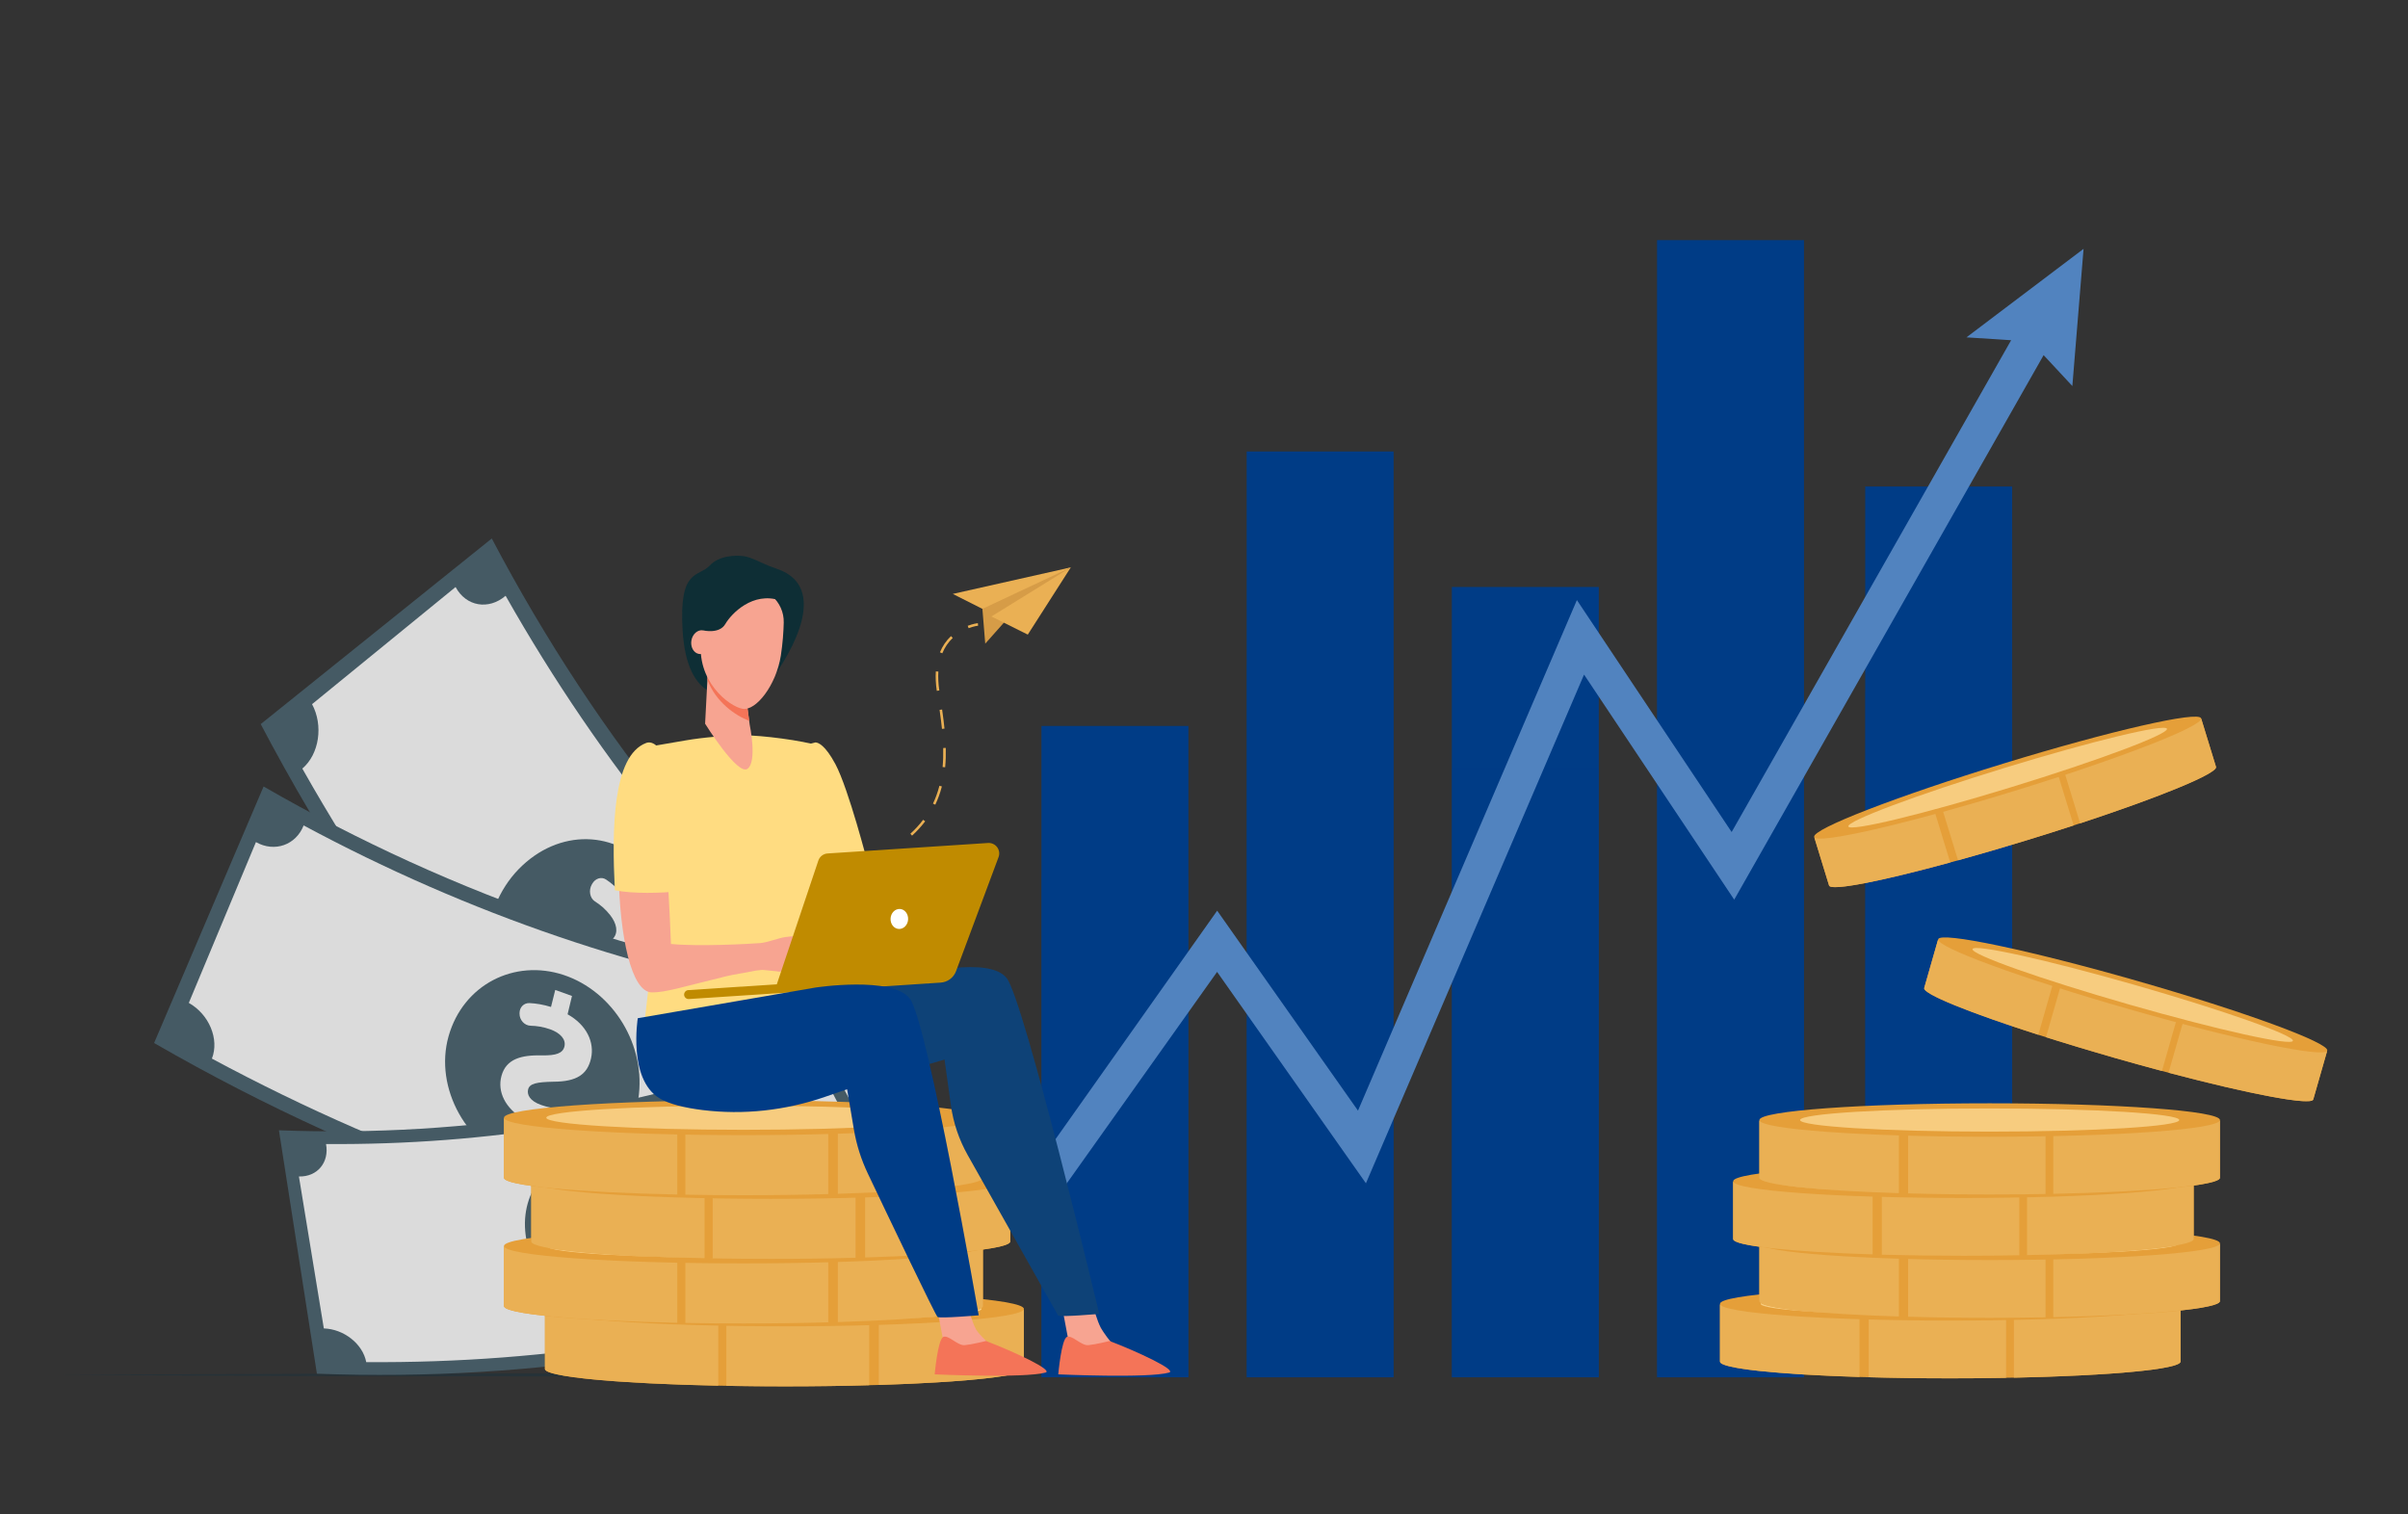 <?xml version="1.0" encoding="UTF-8"?><svg xmlns="http://www.w3.org/2000/svg" viewBox="0 0 636 400"><rect x="0" y="0" width="636" height="400" fill="#333333" stroke="none"/><defs><style>.cls-1{fill:#f7a491;}.cls-2{fill:#fff;}.cls-3{fill:#dbdbdb;}.cls-4{fill:#455a64;}.cls-5{isolation:isolate;}.cls-6{fill:#c08b00;}.cls-7{fill:#ffdc81;}.cls-8{fill:#50bfa5;}.cls-9{fill:#5183bf;}.cls-10{mix-blend-mode:multiply;opacity:.3;}.cls-10,.cls-11{fill:#003c86;}.cls-12{fill:#eab054;}.cls-13{fill:#f7cc7f;}.cls-14{fill:#0e4277;}.cls-15{fill:#f47458;}.cls-16{fill:#d69c47;}.cls-17{fill:#e59f39;}.cls-18{fill:#3c8f7c;}.cls-19{fill:#263238;}.cls-20{fill:#0e2e35;}</style></defs><g class="cls-5"><g id="Layer_1"><path class="cls-19" d="M15.44,363.18c91.45-.53,194.03-.54,285.48,0-91.45,.54-194.03,.53-285.48,0h0Z"/><rect class="cls-11" x="437.66" y="63.43" width="38.81" height="300.38"/><rect class="cls-11" x="383.46" y="155.05" width="38.81" height="208.76"/><rect class="cls-11" x="492.64" y="128.51" width="38.81" height="235.3"/><rect class="cls-11" x="329.27" y="119.26" width="38.81" height="244.55"/><rect class="cls-11" x="275.07" y="191.76" width="38.81" height="172.04"/><g><rect class="cls-10" x="437.66" y="132.66" width="38.81" height="231.15"/><rect class="cls-10" x="383.46" y="203.16" width="38.81" height="160.64"/><rect class="cls-10" x="492.64" y="182.74" width="38.81" height="181.07"/><rect class="cls-10" x="329.27" y="175.62" width="38.81" height="188.19"/><rect class="cls-10" x="275.07" y="231.42" width="38.81" height="132.39"/></g><polygon class="cls-9" points="550.31 65.73 519.38 89.11 531.18 89.87 457.36 219.78 416.49 158.51 358.67 293.37 321.48 240.55 275.13 306.07 278.05 317.8 321.46 256.72 360.77 312.56 418.38 178.19 458.04 237.64 539.76 93.81 547.35 101.97 550.31 65.73"/><g><path class="cls-4" d="M239.78,276.95c-44.38-35.34-81.66-81.04-109.89-134.71-20.34,16.34-40.69,32.69-61.03,49.03,32.64,62.05,75.75,114.9,127.06,155.75,14.62-23.36,29.24-46.72,43.87-70.07Z"/><path class="cls-3" d="M120.33,155.06c-12.64,10.31-25.28,20.63-37.91,30.94,3.01,5.61,1.92,13.18-2.57,17.02,28.69,50.74,64.66,94.82,106.53,130.59,3.42-5.14,9.88-6.14,14.51-2.37,9.22-14.5,18.44-29.01,27.66-43.51-4.27-3.46-4.88-10.54-1.46-15.68-36.77-31.41-68.35-70.12-93.55-114.68-4.48,3.84-10.45,2.85-13.22-2.32Z"/><g><path class="cls-4" d="M171.4,271.04c9.47-12.23,9.38-30.27,.45-41.06-8.96-10.76-24.27-11.27-34.87-.39-10.58,10.86-11.59,30.16-1.51,42.28,10.06,12.13,26.47,11.37,35.93-.83Z"/><path class="cls-3" d="M170.77,236.34c-1.19,1.32-2.38,2.64-3.57,3.96,2.85,5.22,2.25,10.62-.83,14.14-3.1,3.55-6.57,3.88-11.86,.74-3.84-2.17-5.69-2.81-6.86-1.54-.99,1.07-1.32,3.02,.78,5.67,1.14,1.44,2.28,2.4,3.29,3.08,1.34,.9,1.77,2.95,.94,4.52h0c-.8,1.52-2.49,2.02-3.79,1.1-1.06-.76-2.22-1.79-3.47-3.22-1.03,1.14-2.06,2.27-3.09,3.41-1.08-1.35-2.15-2.71-3.22-4.08,1.12-1.21,2.24-2.43,3.36-3.65-2.72-5.25-2.18-10.48,.98-13.79,3.49-3.66,7.52-2.54,12.14,.36,3.2,2,5.06,2.31,6.39,.84,1.4-1.56,.94-3.94-.82-6.18-1.21-1.54-2.61-2.72-4-3.59-1.36-.86-1.73-2.95-.81-4.52,.03-.06,.07-.11,.1-.17,.83-1.42,2.41-1.9,3.62-1.11,1.45,.95,3.01,2.3,4.38,3.9,1.12-1.22,2.24-2.44,3.35-3.66,.99,1.27,1.98,2.53,2.98,3.78Z"/><path class="cls-8" d="M206.36,302.51c-10.11-8.66-19.86-17.83-29.21-27.5-1.6,2.08-3.21,4.17-4.81,6.25,9.49,9.8,19.37,19.11,29.62,27.89,1.47-2.21,2.93-4.43,4.4-6.64Z"/></g></g><g><path class="cls-4" d="M230.73,262.71c-55.74-7.07-110.4-25.72-161.11-54.96-9.64,22.59-19.28,45.17-28.92,67.76,58.63,33.82,121.83,55.38,186.28,63.55,1.25-25.45,2.5-50.9,3.75-76.35Z"/><path class="cls-3" d="M67.6,222.43c-5.91,14.16-11.82,28.32-17.73,42.48,5.35,3.03,8.11,9.55,6.1,14.72,49.68,26.7,102.4,44.69,156.19,53.28,.45-5.7,5.56-9.54,11.42-8.74,.9-15.87,1.8-31.74,2.7-47.6-5.39-.73-9.38-6.06-8.93-11.75-47.23-7.55-93.53-23.34-137.15-46.79-2.01,5.16-7.67,7.2-12.59,4.41Z"/><g><path class="cls-4" d="M168.58,290.33c2.23-14.18-6.67-28.46-19.69-32.79-13.03-4.31-26.55,2.53-30.41,16.17-3.86,13.62,4.71,29.41,19.36,34.27,14.65,4.87,28.51-3.49,30.73-17.64Z"/><path class="cls-3" d="M151.07,263.09c-.39,1.61-.77,3.22-1.16,4.83,5.02,2.8,7.14,7.36,6.2,11.61-.95,4.28-3.8,6.18-9.92,6.2-4.39,.09-6.31,.46-6.7,2.02-.34,1.32,.33,3.02,3.45,4.13,1.69,.6,3.15,.83,4.36,.89,1.61,.08,2.98,1.5,3.03,3.14h0c.05,1.58-1.17,2.78-2.75,2.66-1.29-.1-2.79-.37-4.58-.91-.34,1.39-.67,2.78-1.01,4.17-1.6-.56-3.19-1.14-4.78-1.72,.38-1.49,.76-2.99,1.13-4.48-4.93-2.88-7.01-7.28-5.9-11.41,1.23-4.55,5.27-5.57,10.69-5.45,3.75,.07,5.52-.56,5.95-2.35,.45-1.9-1.11-3.57-3.73-4.52-1.8-.65-3.59-.92-5.22-.96-1.6-.04-2.94-1.52-2.91-3.2,0-.06,0-.12,0-.18,.02-1.52,1.16-2.65,2.6-2.6,1.72,.07,3.73,.4,5.71,1.02,.37-1.5,.75-2.99,1.12-4.49,1.47,.54,2.95,1.07,4.43,1.59Z"/></g></g><path class="cls-20" d="M205.13,150.22c-1.35-.45-2.68-.97-3.97-1.58-1.45-.7-3.34-1.52-4.52-1.7-2.5-.39-6.8-.13-9.18,2.44-2.96,3.2-8.22,.58-7.16,17.33,1.2,18.96,11.78,16.88,12.03,16.56,.26-.32,9.43-12.13,9.43-12.13,0,0,3.21,7,3.21,6.74s16.39-22.2,.15-27.65Z"/><g><path class="cls-4" d="M216.28,275.22c-43.85,17.33-92.24,25.25-142.61,23.34,3.34,21.43,6.69,42.87,10.03,64.3,58.24,2.2,114.18-6.96,164.89-26.99-10.77-20.22-21.54-40.43-32.31-60.65Z"/><path class="cls-3" d="M78.95,310.76c2.19,13.38,4.39,26.76,6.58,40.14,5.29,.16,10.29,4.08,11.2,8.9,48.45,.35,95.12-7.28,138.25-22.63-2.28-4.6-.33-9.66,4.31-11.44-6.63-12.65-13.26-25.31-19.88-37.96-4.26,1.64-9.62-.86-11.9-5.45-37.87,13.48-78.86,20.18-121.4,19.87,.91,4.82-2.28,8.71-7.15,8.57Z"/><g><path class="cls-4" d="M183.68,322.04c-4.88-11.89-17.92-19.31-29.4-17.34-11.47,2-18.18,12.82-14.73,24.96,3.44,12.12,16.93,20.85,29.84,18.61,12.91-2.22,19.17-14.36,14.29-26.23Z"/><path class="cls-18" d="M158.42,308.11c.46,1.41,.92,2.81,1.38,4.22,4.94,.11,8.58,2.78,9.85,6.46,1.27,3.7,.07,6.34-4.38,8.86-3.16,1.87-4.38,2.93-3.96,4.3,.36,1.16,1.63,2.2,4.41,1.79,1.51-.23,2.68-.65,3.58-1.09,1.21-.59,2.86-.05,3.65,1.19h0c.76,1.21,.42,2.64-.78,3.19-.98,.45-2.21,.86-3.75,1.16,.39,1.21,.78,2.43,1.18,3.64-1.42,.22-2.85,.43-4.27,.63-.41-1.31-.82-2.62-1.23-3.93-4.91-.22-8.45-2.77-9.53-6.42-1.19-4.03,1.29-6.47,5.29-8.59,2.77-1.48,3.77-2.69,3.25-4.26-.54-1.65-2.44-2.31-4.79-1.97-1.61,.23-3.04,.76-4.24,1.39-1.18,.62-2.84,.02-3.59-1.28-.03-.05-.05-.1-.08-.14-.68-1.19-.37-2.53,.7-3.07,1.28-.65,2.9-1.22,4.63-1.54-.41-1.31-.83-2.62-1.25-3.93,1.32-.19,2.64-.38,3.96-.58Z"/><path class="cls-8" d="M220.85,309.89c-10.43,3.7-21.08,6.91-31.92,9.65,.84,2.02,1.68,4.04,2.51,6.06,10.99-2.77,21.79-6.03,32.37-9.78-.99-1.97-1.97-3.95-2.96-5.92Z"/></g></g><g><path class="cls-17" d="M143.93,345.9v15.7c0,2.54,28.32,4.6,63.25,4.6s63.25-2.06,63.25-4.6v-15.7h-126.49Z"/><g><path class="cls-12" d="M189.7,366.02v-20.12h-45.77v15.7c0,2.1,19.34,3.87,45.77,4.42Z"/><path class="cls-12" d="M191.83,366.06c4.91,.09,10.05,.14,15.35,.14,7.89,0,15.43-.1,22.4-.3v-20h-37.74v20.16Z"/><path class="cls-12" d="M232.11,365.83c22.53-.7,38.32-2.33,38.32-4.23v-15.7h-38.32v19.93Z"/></g><ellipse class="cls-17" cx="207.18" cy="345.74" rx="63.25" ry="4.6"/><path class="cls-13" d="M259.26,345.74c0,1.76-23.32,3.19-52.08,3.19s-52.08-1.43-52.08-3.19,23.32-3.19,52.08-3.19,52.08,1.43,52.08,3.19Z"/></g><g><path class="cls-17" d="M133.11,329.29v15.7c0,2.54,28.32,4.6,63.25,4.6s63.25-2.06,63.25-4.6v-15.7h-126.49Z"/><g><path class="cls-12" d="M178.88,349.41v-20.12h-45.77v15.7c0,2.1,19.34,3.87,45.77,4.42Z"/><path class="cls-12" d="M181.01,349.45c4.91,.09,10.05,.14,15.35,.14,7.89,0,15.43-.1,22.4-.3v-20h-37.74v20.16Z"/><path class="cls-12" d="M221.29,349.22c22.53-.7,38.32-2.33,38.32-4.22v-15.7h-38.32v19.93Z"/></g><ellipse class="cls-17" cx="196.36" cy="329.12" rx="63.25" ry="4.6"/><path class="cls-13" d="M248.44,329.12c0,1.76-23.32,3.19-52.08,3.19s-52.08-1.43-52.08-3.19,23.32-3.19,52.08-3.19,52.08,1.43,52.08,3.19Z"/></g><g><path class="cls-17" d="M140.32,312.23v15.7c0,2.54,28.32,4.6,63.25,4.6s63.25-2.06,63.25-4.6v-15.7h-126.49Z"/><g><path class="cls-12" d="M186.09,332.35v-20.12h-45.77v15.7c0,2.1,19.34,3.87,45.77,4.42Z"/><path class="cls-12" d="M188.22,332.39c4.91,.09,10.05,.14,15.35,.14,7.89,0,15.43-.1,22.4-.3v-20h-37.74v20.16Z"/><path class="cls-12" d="M228.5,332.16c22.53-.7,38.32-2.33,38.32-4.22v-15.7h-38.32v19.93Z"/></g><ellipse class="cls-17" cx="203.56" cy="312.07" rx="63.25" ry="4.6"/><path class="cls-13" d="M255.65,312.07c0,1.76-23.32,3.19-52.08,3.19s-52.08-1.43-52.08-3.19,23.32-3.19,52.08-3.19,52.08,1.43,52.08,3.19Z"/></g><g><path class="cls-17" d="M133.11,295.41v15.7c0,2.54,28.32,4.6,63.25,4.6s63.25-2.06,63.25-4.6v-15.7h-126.49Z"/><g><path class="cls-12" d="M178.88,315.53v-20.12h-45.77v15.7c0,2.1,19.34,3.87,45.77,4.42Z"/><path class="cls-12" d="M181.01,315.57c4.91,.09,10.05,.14,15.35,.14,7.89,0,15.43-.1,22.4-.3v-20h-37.74v20.16Z"/><path class="cls-12" d="M221.29,315.34c22.53-.7,38.32-2.33,38.32-4.22v-15.7h-38.32v19.93Z"/></g><ellipse class="cls-17" cx="196.36" cy="295.24" rx="63.25" ry="4.6"/><path class="cls-13" d="M248.44,295.24c0,1.76-23.32,3.19-52.08,3.19s-52.08-1.43-52.08-3.19,23.32-3.19,52.08-3.19,52.08,1.43,52.08,3.19Z"/></g><g><path class="cls-17" d="M575.92,344.56v15.1c0,2.44-27.23,4.42-60.82,4.42s-60.82-1.98-60.82-4.42v-15.1h121.64Z"/><g><path class="cls-12" d="M531.91,363.91v-19.35h44.01v15.1c0,2.02-18.6,3.72-44.01,4.25Z"/><path class="cls-12" d="M529.86,363.95c-4.72,.09-9.67,.13-14.76,.13-7.58,0-14.84-.1-21.54-.29v-19.23h36.29v19.39Z"/><path class="cls-12" d="M491.13,363.72c-21.67-.68-36.85-2.24-36.85-4.06v-15.1h36.85v19.16Z"/></g><ellipse class="cls-17" cx="515.1" cy="344.4" rx="60.82" ry="4.42"/><path class="cls-13" d="M465.02,344.4c0,1.69,22.42,3.06,50.08,3.06s50.08-1.37,50.08-3.06-22.42-3.06-50.08-3.06-50.08,1.37-50.08,3.06Z"/></g><g><path class="cls-17" d="M586.33,328.59v15.1c0,2.44-27.23,4.42-60.82,4.42s-60.82-1.98-60.82-4.42v-15.1h121.64Z"/><g><path class="cls-12" d="M542.31,347.93v-19.35h44.01v15.1c0,2.02-18.6,3.72-44.01,4.25Z"/><path class="cls-12" d="M540.27,347.97c-4.72,.09-9.67,.13-14.76,.13-7.58,0-14.84-.1-21.54-.29v-19.23h36.3v19.39Z"/><path class="cls-12" d="M501.53,347.75c-21.67-.68-36.85-2.24-36.85-4.06v-15.1h36.85v19.16Z"/></g><ellipse class="cls-17" cx="525.51" cy="328.42" rx="60.82" ry="4.42"/><ellipse class="cls-13" cx="525.51" cy="328.42" rx="50.08" ry="3.06"/></g><g><path class="cls-17" d="M579.4,312.18v15.1c0,2.44-27.23,4.42-60.82,4.42s-60.82-1.98-60.82-4.42v-15.1h121.64Z"/><g><path class="cls-12" d="M535.38,331.53v-19.35h44.01v15.1c0,2.02-18.6,3.72-44.01,4.25Z"/><path class="cls-12" d="M533.33,331.57c-4.72,.09-9.67,.13-14.76,.13-7.58,0-14.84-.1-21.54-.28v-19.23h36.3v19.39Z"/><path class="cls-12" d="M494.6,331.34c-21.67-.68-36.85-2.24-36.85-4.06v-15.1h36.85v19.16Z"/></g><ellipse class="cls-17" cx="518.58" cy="312.02" rx="60.82" ry="4.42"/><ellipse class="cls-13" cx="518.58" cy="312.02" rx="50.08" ry="3.06"/></g><g><path class="cls-17" d="M586.33,296.01v15.1c0,2.44-27.23,4.42-60.82,4.42s-60.82-1.98-60.82-4.42v-15.1h121.64Z"/><g><path class="cls-12" d="M542.31,315.35v-19.35h44.01v15.1c0,2.02-18.6,3.72-44.01,4.25Z"/><path class="cls-12" d="M540.27,315.39c-4.72,.09-9.67,.13-14.76,.13-7.58,0-14.84-.1-21.54-.29v-19.23h36.3v19.39Z"/><path class="cls-12" d="M501.53,315.17c-21.67-.68-36.85-2.24-36.85-4.06v-15.1h36.85v19.16Z"/></g><ellipse class="cls-17" cx="525.51" cy="295.85" rx="60.82" ry="4.42"/><ellipse class="cls-13" cx="525.51" cy="295.85" rx="50.08" ry="3.06"/></g><g><path class="cls-17" d="M614.63,277.66l-3.65,12.76c-.59,2.06-24.07-2.86-52.45-10.98-28.38-8.13-50.9-16.39-50.31-18.45l3.65-12.76,102.76,29.43Z"/><g><path class="cls-12" d="M572.76,283.35l4.68-16.34,37.18,10.65-3.65,12.76c-.49,1.7-16.61-1.36-38.21-7.06Z"/><path class="cls-12" d="M571.02,282.89c-4.01-1.07-8.2-2.23-12.5-3.46-6.41-1.84-12.51-3.68-18.13-5.45l4.65-16.25,30.66,8.78-4.69,16.38Z"/><path class="cls-12" d="M538.36,273.33c-18.14-5.81-30.59-10.81-30.14-12.35l3.65-12.76,31.13,8.92-4.64,16.19Z"/></g><path class="cls-17" d="M511.91,248.09c-.59,2.06,21.93,10.32,50.31,18.45,28.38,8.13,51.86,13.05,52.45,10.98,.59-2.06-21.93-10.32-50.31-18.45-28.38-8.13-51.86-13.05-52.45-10.98Z"/><path class="cls-13" d="M520.98,250.69c-.41,1.43,18.2,8.01,41.57,14.71,23.37,6.69,42.64,10.96,43.05,9.53,.41-1.43-18.2-8.01-41.57-14.71-23.37-6.69-42.64-10.96-43.05-9.53Z"/></g><g><path class="cls-17" d="M581.4,189.87l3.89,12.69c.63,2.05-21.74,10.73-49.96,19.38-28.22,8.65-51.61,14.01-52.24,11.96l-3.89-12.69,102.2-31.34Z"/><g><path class="cls-12" d="M549.4,217.47l-4.98-16.25,36.98-11.34,3.89,12.69c.52,1.69-14.67,7.92-35.88,14.91Z"/><path class="cls-12" d="M547.69,218.03c-3.95,1.29-8.09,2.6-12.36,3.91-6.37,1.95-12.5,3.74-18.17,5.31l-4.96-16.16,30.49-9.35,5,16.29Z"/><path class="cls-12" d="M515.09,227.82c-18.38,5.02-31.53,7.61-32,6.08l-3.89-12.69,30.96-9.49,4.94,16.1Z"/></g><path class="cls-17" d="M479.16,221.08c.63,2.05,24.02-3.3,52.24-11.96,28.22-8.65,50.59-17.33,49.96-19.38-.63-2.05-24.02,3.3-52.24,11.96-28.22,8.65-50.59,17.33-49.96,19.38Z"/><path class="cls-13" d="M488.18,218.31c.44,1.42,19.63-3.2,42.87-10.33,23.24-7.13,41.72-14.06,41.29-15.48-.44-1.42-19.63,3.2-42.87,10.33-23.24,7.13-41.72,14.06-41.29,15.48Z"/></g><path class="cls-1" d="M247.92,347.69s1.5,7.98,1.5,7.99c.08,1.04,.05,3.67,.28,4.58,.84,3.41,15.19-4.88,11.43-5.55-.34-.06-2.81-2.56-3.38-3.62-.98-1.84-1.89-5.27-1.89-5.27l-7.95,1.86Z"/><path class="cls-15" d="M260.42,354.22s-3.7,.92-5.59,1.1c-1.88,.19-4.3-2.74-5.66-2.19-1.49,.61-2.3,9.9-2.3,9.9,0,0,23.67,1.08,29.26-.47,2.22-.61-8.35-5.53-15.72-8.35Z"/><path class="cls-1" d="M280.92,347.33s1.5,7.98,1.5,7.99c.08,1.04,.05,3.67,.28,4.58,.84,3.41,14.93-4.33,11.16-5-.34-.06-2.55-3.1-3.11-4.16-.98-1.84-1.89-5.27-1.89-5.27l-7.95,1.86Z"/><path class="cls-15" d="M293.06,354.22s-3.7,.92-5.59,1.1c-1.88,.19-4.3-2.74-5.66-2.19-1.49,.61-2.3,9.9-2.3,9.9,0,0,23.67,1.08,29.26-.47,2.22-.61-8.35-5.53-15.72-8.35Z"/><path class="cls-14" d="M198.87,267.47l43.05-9.99s19.31-5.1,23.97,.89c4.66,5.99,24.45,88.69,24.45,88.69,0,0-10.21,.89-10.87,.44l-23.9-42.42c-2.27-4.03-3.77-8.46-4.41-13.05l-1.69-12.15-17.53,5.1s-20.2,4.44-28.41-.67c-8.21-5.1-4.66-16.87-4.66-16.87Z"/><path class="cls-7" d="M215.4,196.11c.68,.03,2.54,.65,5.27,5.78,3.48,6.55,8.57,26.35,8.57,26.35l-15.18,5.63-1.95-4.13-3.21-31.82s6.32-1.83,6.51-1.82Z"/><path class="cls-7" d="M196.66,194.24c4.34,0,15.08,1.27,20.07,2.86,0,0,3.66,31.37-3.3,55.21-1.56,5.34,1.29,22.12,1.29,22.12l-44.99-.59s5.33-40.58,3.32-47.13c-2.01-6.55-2.06-29.4-2.06-29.4,0,0,.31-.05,10.11-1.74,4.57-.79,10.92-1.34,15.55-1.33Z"/><path class="cls-1" d="M170.38,197.61c4.21-1.57,6.26,36.2,6.83,51.74,7.45,.71,20.43,0,23.66-.24,1.52-.11,5.03-1.39,6.54-1.59,1.55-.2,2.95-.31,3.72-.18,.28,.05,8.04,3.21,8.71,3.91,.82,.86,3.05,3.03,2.67,3.97-.38,.94-4.28-2.62-4.28-2.62l-1.91-1.07c2.38,2.31,6.91,5.36,6.26,6.47-.64,1.08-4.73-2.01-7.64-4.12,2.5,2.25,5.61,6.28,4.89,6.91-.64,.56-4.18-4.1-7.95-5.44-1.4-.5-2.79,.88-3.89,1.05-.81,.12-2.06,.38-2.85,.16l-3.79-.37c-1.39,.13-1.72,.16-3.13,.46-1.63,.35-4.31,.71-6.39,1.22-11.97,2.92-15.97,4.27-19.63,4.27-11.1,0-11.75-60.81-1.81-64.53Z"/><path class="cls-7" d="M162.39,235.15c-.79-15.92-.67-35.55,8.28-38.9,3.53-1.32,9.76,6.62,8.64,39.22-4.78,.39-11.8,.71-16.93-.32Z"/><path class="cls-6" d="M260.96,222.67l-42.38,2.77c-1.12,.07-2.09,.82-2.44,1.88l-10.97,32.68-23.37,1.53c-.65,.04-1.15,.61-1.11,1.26h0c.04,.65,.61,1.15,1.26,1.1l66.5-4.34c1.83-.12,3.42-1.3,4.06-3.02l11.23-30.13c.7-1.88-.77-3.86-2.78-3.73Z"/><path class="cls-2" d="M239.85,242.87c-.08,1.46-1.19,2.58-2.47,2.51-1.28-.07-2.24-1.32-2.16-2.77,.08-1.46,1.19-2.58,2.47-2.51,1.28,.07,2.24,1.32,2.16,2.77Z"/><path class="cls-11" d="M168.43,268.96l46.92-8.1s20.29-3.09,24.95,2.9c4.66,5.99,18.2,83.67,18.2,83.67,0,0-10.21,.89-10.87,.44-.52-.34-12.88-26.24-18.43-37.91-1.76-3.7-3-7.63-3.68-11.67l-1.78-10.57-5.9,2.03c-10.38,3.57-21.43,4.81-32.32,3.46-4.56-.57-8.81-1.54-11.45-3.18-8.21-5.1-5.62-21.07-5.62-21.07Z"/><path class="cls-1" d="M197.1,184.67l.91,6.77s2.05,9.76-.59,11.64c-2.63,1.88-11.19-11.92-11.19-11.92l.9-17.17,9.96,10.67Z"/><path class="cls-15" d="M186.85,179.56c2.17,5.86,7.35,9.45,11.03,10.85l-.77-5.74-9.96-10.67-.29,5.56Z"/><path class="cls-1" d="M196.56,155.31c5.58-.9,10.58,3.57,10.44,9.14-.06,2.42-.26,5.44-.76,8.69-1.21,7.82-6.57,14.71-10.11,14.09-3.54-.61-12.45-7.36-10.88-18.49,.97-6.87,5.46-12.49,11.31-13.43Z"/><path class="cls-1" d="M187.71,170.07c-.3,1.72-1.68,2.92-3.09,2.67-1.41-.24-2.3-1.84-2.01-3.56,.3-1.72,1.68-2.92,3.09-2.67,1.41,.24,2.3,1.84,2.01,3.56Z"/><path class="cls-20" d="M185.7,166.51s4.28,1.06,5.87-1.68c1.59-2.74,7.27-8.66,14.49-6.21,7.22,2.45-6.35-5.97-6.93-5.97s-7.51-.05-7.51-.05c0,0-5.34,4.38-5.54,4.86-.19,.48-1.73,5.73-1.73,5.73l1.35,3.32Z"/><g><path class="cls-16" d="M259.47,160.83l.75,9.19,5.34-6.01,17.26-14.14-14.72,4.64s-7.25,3.52-7.58,3.99c-.33,.46-1.05,2.34-1.05,2.34Z"/><polygon class="cls-12" points="251.65 156.88 282.82 149.87 259.47 160.83 251.65 156.88"/><polygon class="cls-12" points="271.46 167.63 261.85 162.84 282.82 149.87 271.46 167.63"/></g><g><path class="cls-12" d="M255.83,165.93c1.44-.54,2.5-.66,2.51-.66l-.07-.67s-1.16,.13-2.68,.7l.24,.63Z"/><path class="cls-12" d="M240.44,220.24c1.26-1.15,2.4-2.4,3.38-3.7l.54,.4c-1,1.33-2.17,2.61-3.46,3.79l-.45-.5Zm5.98-7.97c.33-.69,.63-1.41,.9-2.14,.3-.83,.57-1.69,.8-2.57l.65,.17c-.23,.9-.51,1.78-.82,2.63-.28,.75-.59,1.49-.92,2.2l-.61-.29Zm2.71-14.69l.67-.02c.04,1.82-.01,3.5-.17,5.11l-.67-.06c.15-1.59,.2-3.24,.16-5.03Zm-.96-10.07l.66-.1c.28,1.97,.48,3.57,.63,5.05l-.67,.07c-.15-1.47-.35-3.07-.63-5.03Zm-.75-5.06c-.27-1.81-.35-3.53-.25-5.1l.67,.04c-.09,1.53-.01,3.2,.25,4.96v.04s-.66,.09-.66,.09v-.03Zm.84-10.15c.68-1.65,1.66-3.09,2.92-4.28l.46,.49c-1.19,1.12-2.12,2.49-2.76,4.05l-.62-.25Z"/></g></g></g></svg>